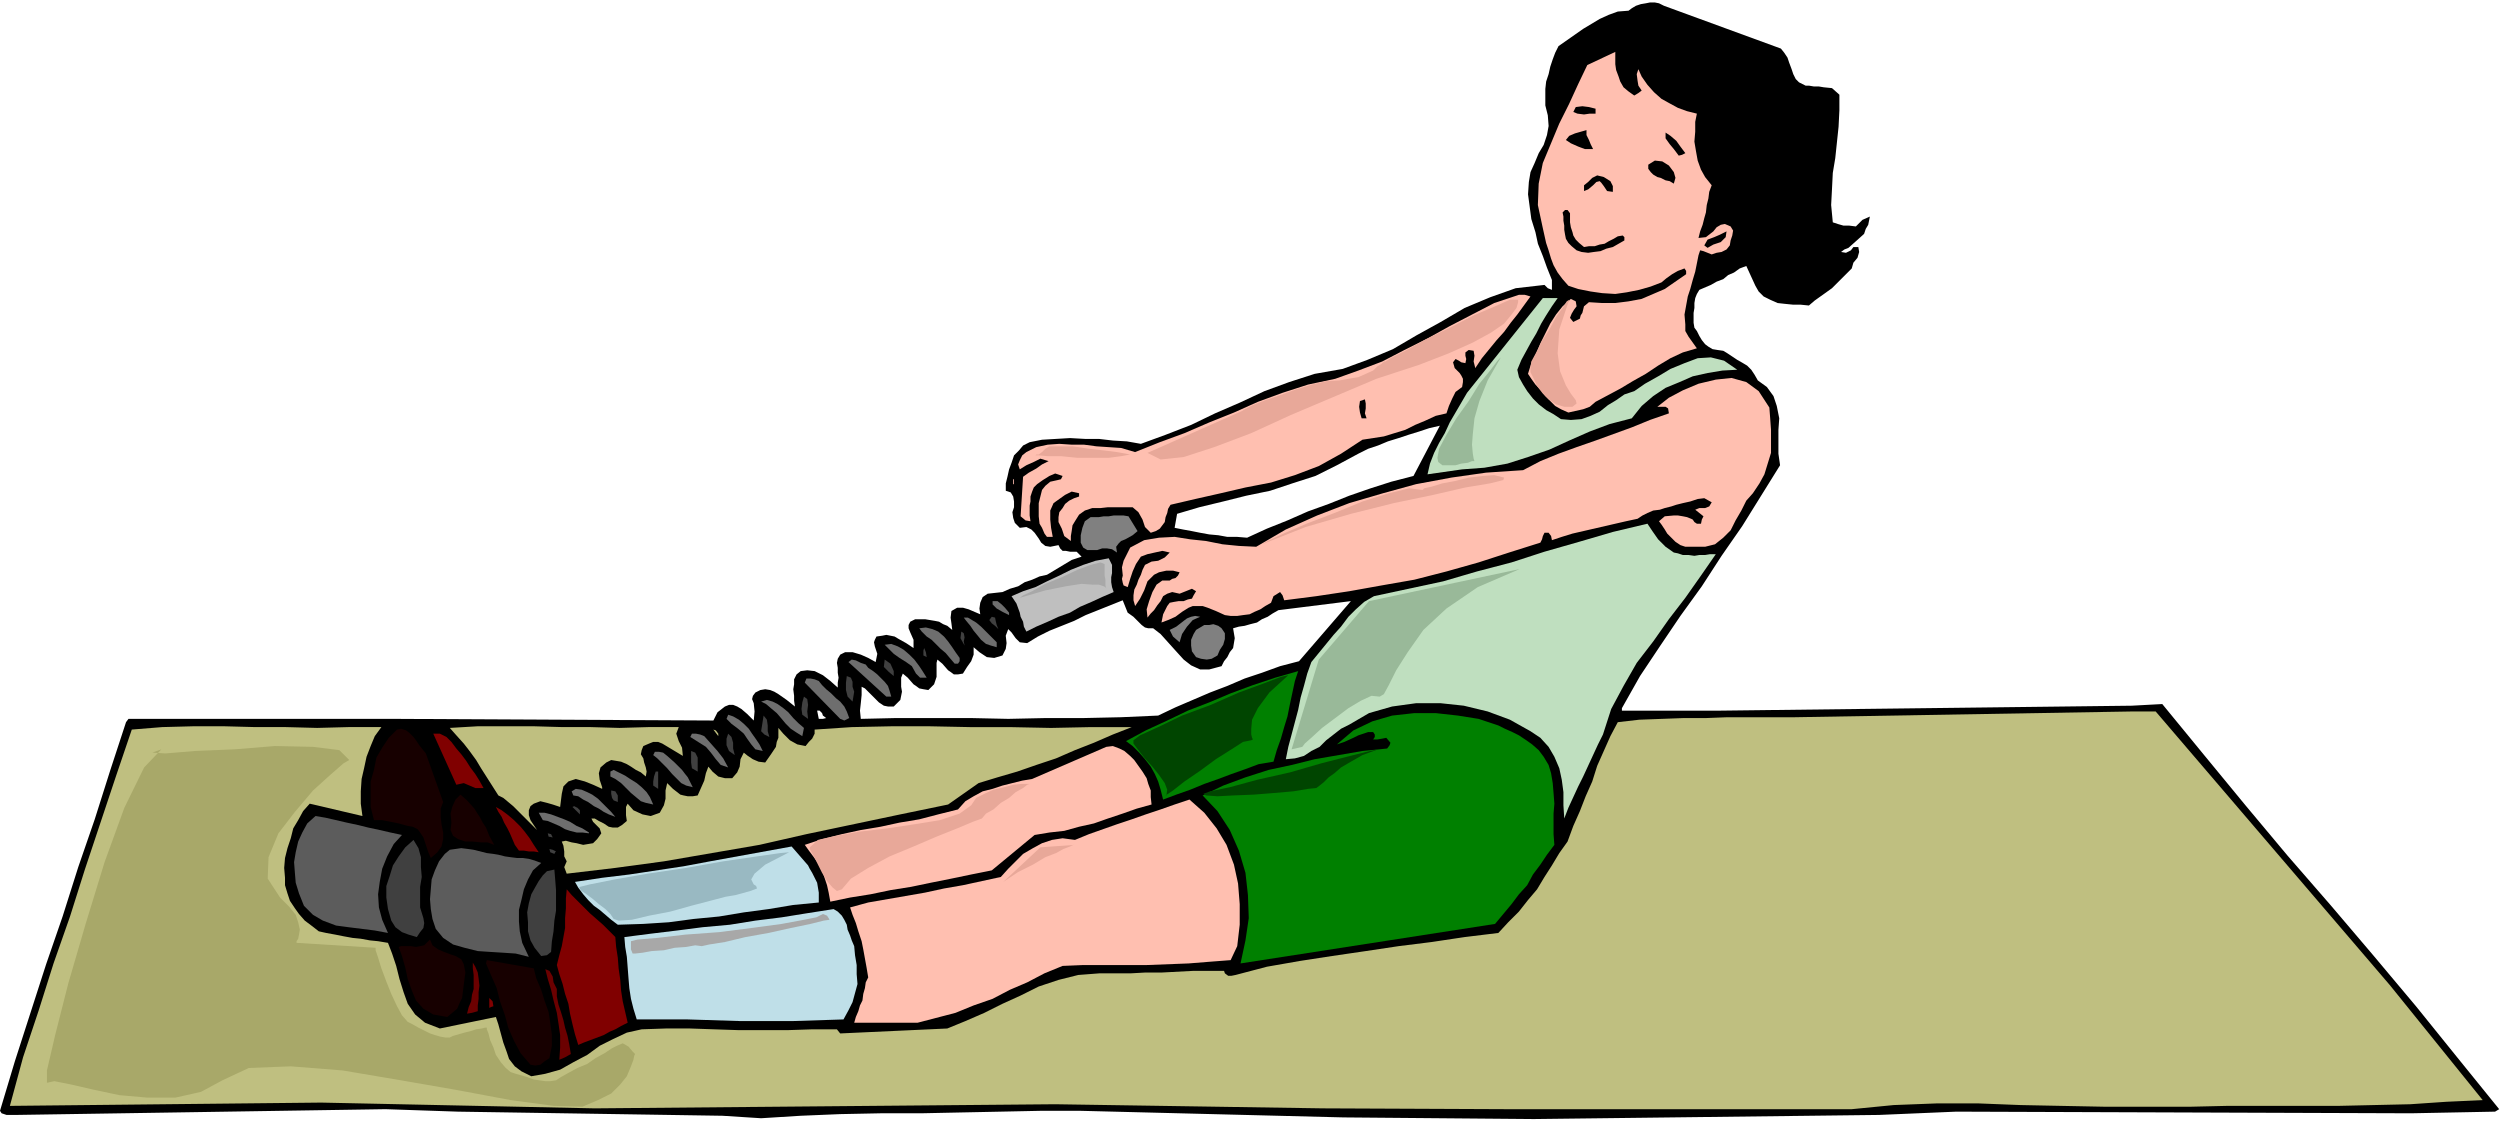 <svg xmlns="http://www.w3.org/2000/svg" fill-rule="evenodd" height="220.832" preserveAspectRatio="none" stroke-linecap="round" viewBox="0 0 3035 1367" width="490.455"><style>.brush1{fill:#000}.pen1{stroke:none}.brush2{fill:#ffbfb0}.brush3{fill:#bfdfbf}.brush4{fill:gray}.brush6{fill:#6e6e6e}.brush7{fill:#404040}.brush8{fill:green}.brush9{fill:#bfbf80}.brush10{fill:#170000}.brush11{fill:maroon}.brush12{fill:#5c5c5c}.brush13{fill:#6b0000}.brush14{fill:#bfdfe8}.brush16{fill:#e8a899}.brush18{fill:#004500}</style><path class="pen1 brush1" d="m2625 855-37 2-499 6h-120v-3l22-39 24-36 25-37 26-36 24-37 25-36 23-37 23-37-2-14v-29l1-14-3-15-4-12-8-11-11-8-4-7-4-6-5-5-5-3-7-4-6-4-6-4-5-3-7-1-6-1-5-3-4-3-4-5-3-5-3-6-3-4-1-6v-12l1-6v-6l1-6 2-5 3-5 7-3 7-3 7-4 8-3 6-5 7-3 7-5 8-3 11 24 4 7 6 6 8 4 9 4 9 1 10 1h9l10 1 7-6 7-5 7-5 7-5 6-6 6-6 6-6 6-6 2-7 5-6 2-7-1-6h-6l-3 4-6 3-6-1 4-3 5-2 9-8 10-9 2-6 3-5 1-5 1-5-9 4-8 8-8-1h-7l-7-2-6-2-2-21 1-19 1-20 3-18 2-19 2-19 1-20v-19l-9-8-10-1-6-1h-6l-6-1h-4l-8-4-4-4-3-6-2-6-3-8-2-6-4-6-4-5-142-52-6-3-5-1h-6l-5 1-6 1-6 2-5 3-4 3-13 1-11 4-11 5-10 6-10 6-10 7-10 7-10 7-4 8-3 8-3 9-2 9-3 9-1 9v20l3 12 1 13-2 11-4 12-6 10-5 12-5 11-2 12-1 15 2 15 2 15 5 16 3 14 6 15 5 14 6 15v12l-5-2-4-4-35 4-31 11-31 13-29 17-29 16-29 17-31 13-30 11-34 6-31 10-30 11-30 14-30 13-29 14-31 12-30 11-17-3-17-1-17-2h-17l-18-1-17 1-17 1-15 3-8 4-5 6-6 6-3 9-3 8-2 9-2 8v9l6 2 3 5 1 6v7l-2 6 1 7 2 6 6 6 8-1 6 3 4 4 5 7 3 5 5 4 6 1 10-2 2 4 3 3h4l5 1h8l6 6-6 2-6 2-5 3-5 3-10 6-10 6-9 2-9 4-9 3-8 5-10 3-9 4-9 1-9 1-6 4-3 7-1 7 1 7-7-3-7-3-7-2h-7l-7 4-1 8 1 7 1 8-6-5-5-2-5-3-5-1-6-1-6-1h-12l-6 3-2 4v4l2 5 4 9v10l-9-6-9-5-5-3-5-1-5-1-5 1-7 1-2 4-1 3 1 5 3 9-2 10-9-5-9-4-10-3h-9l-6 3-3 5-1 5 1 6v6l1 6-1 6v6l-9-8-9-7-10-5-9-1-8 1-5 4-3 6v6l-1 6 1 8v6l1 7-10-8-10-7-5-3-5-2-6-1-6 1-6 3-3 4-1 4 2 5 1 10-1 11-8-8-7-6-5-3-5-2h-5l-5 2-9 7-5 10-386-2H156l-3 4-19 58-19 60-20 58-19 60-20 58-19 59-19 59-18 60 2 3 6 2h11l449-7 88 3 321 5 47 3 48-3 48-2 49-1h49l48-1 49-1 48-1h49l319 8 231 2 419-5 94-4 552 2 102-2 5-3-51-63-50-62-52-62-51-60-53-61-51-61-51-62-50-61zM994 873l-2-10h3l3 3 1 3 4 3-4 1h-5zm583-70-23 6-22 8-21 7-21 9-21 8-21 9-21 9-21 10-45 2-45 1h-46l-46 1-46-1h-90l-43 1-1-10 1-9 1-10v-10l4 2 5 5 4 4 5 5 3 3 6 4 5 1h7l4-4 4-4 1-5 1-5-1-6v-11l2-5 6 5 7 8 3 2 4 3 5 1 6 1 7-7 3-9v-17l1-4 6 5 7 8 3 2 4 3h5l6-1 5-8 5-7 3-8v-9l7 6 9 6 9 1 10-3 4-8 1-7-1-9 3-8 4 4 5 7 5 5 9 1 13-8 14-7 15-6 15-6 14-7 15-6 15-6 15-6 6 15 7 5 7 7 3 3 4 3 4 1h6l9 7 9 10 9 10 10 11 9 7 11 5h11l15-4 3-6 4-5 3-6 4-5 1-6 1-6-1-6-1-6 7-2 7-1 7-2 8-2 6-4 7-3 6-4 7-4 88-11-63 73zm139-225-27 7-25 8-26 9-25 10-25 9-25 11-25 10-24 11-12-1h-12l-11-2-11-1-11-2-10-2-11-2-10-2 3-17 27-8 29-7 28-7 29-6 27-9 28-9 26-13 26-14 12-6 12-4 12-5 13-4 12-4 13-4 12-4 13-3-32 61z"/><path class="pen1 brush1" d="m2153 67 5 7 5 9 4 9 5 10 3 9 4 9 5 9 6 10 1 11v12l-3 11-3 12-5 11-5 12-5 12-2 12-6 9-6 9-5 9-5 10-6 9-6 9-7 8-7 9-5 6-5 6-6 5-6 5-8 3-7 4-7 3-7 3 2-10 5-6 6-4 9-2 7-4 8-3 5-6 3-9 1-8 2-7-1-6-4-5-6-6-6-1h-8l-6 2-2 1-2 1 7-31 6 1 7 3 7 1 7-2-4-7-6-2-8-2-6-3-9-9-6-8-5-10-2-10-2-11 1-11 1-11 3-10 2-8 3-8-9-1h-7l-8-2-7-1-7-3-6-3-6-4-6-3-8-9-6-8-6-10-2-10-5-2-5-2-6 1-3 5-6 12-2-10v-9l1-10 4-8-5-5h-4l-4 1-4 3-9 7-9 5-14 2-10 7-7 8-5 12-5 12-4 13-5 11-4 12-4-3-1-10v-19l3-9 1-10 3-9 3-9 5-7 10-9 12-8 12-7 13-5 12-6 13-5 12-5 14-4 20 2 20 6 19 5 20 9 19 7 19 8 19 8 20 8z"/><path class="pen1 brush2" d="m1984 116 5-3 4-3-4-6-1-6-1-8 2-6 4 9 7 10 8 9 9 8 9 5 11 6 11 4 12 3-2 10v12l-1 12 2 12 2 11 4 11 5 9 8 10-3 8-1 8-2 8-1 9-2 7-2 8-3 8-2 8 9-1 9-7 4-5 5-3 5-1 7 3 3 5-1 6-2 6-1 6-4 5-6 3-6 1-6 2-5-2-5-2-4-1-2 6-2 10-2 10-3 10-3 11-3 9-2 11-2 11 1 12v8l4 7 5 7 5 7-17 5-15 7-15 9-15 10-16 9-15 9-15 8-15 8-7 6-8 3-9 2-9 2-9-4-7-4-6-6-6-6-6-8-6-6-5-7-4-6 4-13 6-12 5-12 6-12 6-12 7-11 8-10 10-9 6 3 1 6-3 4-3 5-2 5 4 5 4-2 4-2 1-4 2-3 2-8 6-5 16 1h16l16-2 16-3 14-6 14-6 13-9 13-9v-4l-2-3-8 3-7 4-7 5-6 5-13 5-14 4-15 3-14 2-16-1-14-2-15-3-12-4-7-8-6-8-5-9-3-8-3-10-3-9-2-9-2-9-6-28 1-26 5-25 10-24 10-24 12-24 11-24 11-23 34-16v15l1 7 3 8 2 6 4 7 6 5 7 5z"/><path class="pen1 brush1" d="M2222 121v39l-2 19-1 19-2 18-1 20-1 20 1 21 6 2 8 3 8 1 9 1-6 4-5 4-8 3-6 3-6-1h-5l-5-1-2 6 6 7 10 5 9 3 10 3-7 6-6 7-6 7-6 7-8 5-7 5-9 3-9 2-8-2-6-1-7-2-6-2-6-4-4-4-5-5-2-5-3-8-2-6-2-7 1-6 11-18 12-18 10-18 11-18 9-19 9-19 7-19 8-19-2-7-2-6-2-7-2-6-2-6-2-6-2-6-1-5h7l8 1 7 2 7 5zm-285 17h-7l-7 1-8-1-5-2 3-6 8-1 8 1 8 2v6zm-3 43h-10l-8-3-9-4-6-4 4-5 7-3 7-2 7-2v6l3 6 2 5 3 6zm112 5-4 2-4 1-6-8-5-6-5-7v-7l6 4 7 6 5 7 6 8zm-14 23 2 7-2 7-5-3-5-1-6-3-4-1-5-3-3-3-3-4v-5l8-5 9 1 8 5 6 8zm-77 11 3 6v7l-7-1-4-6-3-4-2-2-4 1-4 4-6 5-5 2v-7l5-4 5-5 6-3 8 2 8 5zm-49 39v11l1 6 2 6 1 4 3 5 4 4 6 5 6-1h7l6-2 6-1 5-3 6-3 5-3 6-1 2 2v4l-7 4-7 4-8 2-7 3-8 1-7 1-8-1-6-2-6-5-4-4-3-5-1-5-1-6v-5l-1-6v-5l-1-5 3-3h3l3 4zm190 22-1 7-6 6-9 3-7 4-4-3 4-7 8-3 7-3 8-4z"/><path class="pen1 brush2" d="m1858 360-8 11-8 11-8 10-8 11-9 10-9 11-9 11-8 12-2-8 1-7-1-6-6-1-4 3v4l1 4-1 5-5-1-3-2-4-2-3 4 2 7 6 6 2 3 2 4v4l-1 6-8 6-4 8-4 9-3 9-13 3-13 6-12 5-12 6-13 4-13 4-13 2-13 2-26 17-27 15-29 11-29 9-31 6-30 7-31 7-30 7-3 5-1 5-2 5-1 6-3 4-3 4-5 3-6 2-7-7-3-9-5-9-7-6h-30l-9 1h-10l-9 3-7 5-5 8-3 5-1 7-1 6v6l-8-6-3-9-4-8v-6l1-6 4-5 3-5 5-4 6-3 6-2v-4l-9-2-8 4-7 5-7 5-4 9v11l1 10 2 11h-7l-3-4-3-7-3-5-1-9v-16l2-8 2-8 4-5 6-5 9-2 4-1 2-4-9-3-7 3-8 5-7 5-4 4-2 5-2 6v6l-1 5v12l1 7-6-1-6-5 3-48 7-5 9-5 7-5 8-4-10-3-8 4-9 4-8 5-2-6 2-5 3-6 5-4 12-6 14-3 14-1 15 1h15l15 2 15 1 15 1 17 5 30-12 30-11 30-13 30-12 29-13 30-11 31-10 33-7 28-10 29-11 27-14 28-14 27-15 27-14 27-14 30-10h7l7 2z"/><path class="pen1 brush3" d="m1891 362-7 10-7 11-6 10-6 12-6 10-6 11-6 11-5 12 2 9 5 9 5 8 7 9 7 7 9 7 9 5 9 6 12 1 13-1 11-4 11-5 10-8 10-6 10-7 12-4 13-9 16-9 15-9 17-7 16-6 16-1 16 4 16 11-18 1-18 3-18 4-16 7-17 7-15 10-14 12-12 15-27 7-24 9-25 11-24 11-26 9-25 8-28 5-27 2-42 6 3-13 5-13 6-12 7-12 6-13 7-12 7-12 7-12 92-115h18z"/><path class="pen1 brush2" d="m2148 495 1 13 1 14v28l-4 13-4 13-6 11-8 12-8 9-6 12-7 12-6 12-9 9-10 8-12 3h-24l-6-2-6-4-4-4-6-6-3-5-4-6-3-4 7-6 11-1h5l6 1 5 1 5 2 2 1 2 3 3 2h5l1-5 2-4-10-8 5-2h7l5-2 3-5-9-5-8 1-9 3-9 2-8 2-6 2-8 2-6 2-8 1-7 3-6 3-6 4-14 3-13 3-13 3-13 3-13 3-13 3-13 4-12 4-1-5-3-4h-5l-2 4-1 4-2 4-38 12-37 12-39 11-39 10-40 7-39 7-40 6-39 5-2-6-3-4-8 5-3 8-7 4-6 4-7 3-6 3-8 1-7 1h-8l-7-1-11-5-10-4-6-2h-12l-5 2-8 5-8 6-9 4-8 3 2-10 5-10 3-4 5-1 6-1h6l5-2 5-1 2-4 3-5-5-3-5 2-5 2-5 2-9-2-6 2-5 3-3 6-4 5-4 6-4 4-4 5-1-10 3-10 4-11 5-9 7-5h9l3-2 4-1 3-3 2-4-8-2h-8l-9 2-6 3-8 8-4 11-5 10-6 9-2-7v-6l1-7 3-6 2-6 3-6 2-6 3-6 8-4 8-1 8-4 6-6-9-2-9 2-9 2-8 3-6 9-4 9-3 9-3 10-5-2-1-3-1-5 1-4-1-10 2-8 4-8 4-8 17-9 18-3 19-1 19 3 19 2 20 4 20 2 21 1 36-21 38-17 39-15 41-12 40-11 43-8 42-6 45-3 21-11 22-9 22-8 23-8 22-8 22-8 22-9 23-8-1-6-3-2h-10l14-11 17-9 19-8 21-5 19-2 18 5 15 11 13 20z"/><path class="pen1 brush1" d="m1657 485 1 5v6l-1 6 2 6h-6l-2-7-1-7 1-7 6-2z"/><path class="pen1 brush2" d="M1230 582h1v6h-1v-6z"/><path class="pen1 brush4" d="m1381 645-6 5-9 5-5 2-3 3-3 4 1 7-6-4-6-1h-6l-6 2h-12l-5-3-3-6v-9l2-9 3-8 7-5h10l6-1h6l6-1h12l6 1 11 18z"/><path class="pen1 brush3" d="m2032 671 5 1 6 2h7l7 1 6-1h7l6-1h7l-18 26-19 27-20 26-19 27-20 26-16 28-15 28-10 31-6 12-6 13-6 13-6 13-6 12-6 13-6 13-5 13-1-16v-16l-2-15-3-14-6-14-7-12-10-11-12-8-25-14-27-10-29-7-28-3h-30l-29 4-28 8-24 14-10 5-9 7-9 7-8 8-10 5-9 6-11 3-11 1 3-15 4-15 4-15 4-15 3-15 4-14 4-15 5-14 9-11 9-11 9-11 9-10 9-12 9-9 10-9 12-7 42-9 42-9 41-12 42-11 40-13 42-12 41-12 42-10 6 9 7 10 9 9 10 7z"/><path class="pen1" style="fill:#bfbfbf" d="m1352 719-14 6-13 6-14 6-12 7-14 5-13 6-14 6-12 6-3-6-1-6-3-6-1-5-4-11-6-9 14-6 15-5 14-7 15-7 14-7 15-6 15-5 16-3 4 8v10l-1 5v6l1 6 2 6z"/><path class="pen1 brush6" d="M1225 744v3l-8-4-7-4-5-5v-4h6l5 4 4 4 5 6z"/><path class="pen1 brush4" d="m1457 749-9 4-7 8-6 9-3 10-8-7-4-8 8-4 9-7 4-3 5-2 5-1 6 1z"/><path class="pen1 brush7" d="m1212 764-4-4-4-3-3-4 3-4 4 1 1 5 1 4 2 5z"/><path class="pen1 brush6" d="M1210 780v6l-7-2-6-2-6-5-4-5-5-6-4-6-5-6-3-4h5l5 3 5 3 6 5 9 9 10 10z"/><path class="pen1 brush4" d="M1487 769v7l-2 7-4 6-3 7-7 4-6 1-7-1-6-2-5-7-1-7v-7l3-7 3-5 5-3 5-3h6l5-1 6 2 4 3 4 6z"/><path class="pen1 brush6" d="M1165 799v4l-2 3h-4l-6-7-5-6-6-5-5-5-6-6-6-4-6-6-3-4 8-1 8 2 7 3 7 6 5 6 5 7 4 6 5 7z"/><path class="pen1 brush7" d="m1171 784-5-9 1-8 3 2 1 5-1 5 1 5z"/><path class="pen1 brush6" d="M1125 823h-8l-5-5-5-9-7-5-8-5-7-5-6-6-5-5 8-1 8 3 7 4 7 6 6 6 6 8 4 6 5 8z"/><path class="pen1 brush7" d="m1125 798-4-2v-6l1-3 2 5 1 6z"/><path class="pen1 brush6" d="M1082 846h-6l-46-42 4-3 5 1 6 3 6 2 3 4 6 4 5 4 5 5 4 4 4 5 2 6 2 7z"/><path class="pen1 brush7" d="M1085 815v6l-6-5-6-6 1-9 7 5 4 9z"/><path class="pen1 brush8" d="m1546 925-18 3-16 6-17 6-16 6-17 6-17 7-17 6-16 6-3-12-3-10-4-9-5-9-7-9-7-8-8-8-8-6 24-13 26-12 25-12 26-10 26-11 27-10 27-9 28-8-4 12-3 14-3 14-3 15-4 13-4 14-5 14-4 14z"/><path class="pen1 brush7" d="m1037 840-2 12-6-6-2-8v-9l1-8 5 2 2 5v6l2 6z"/><path class="pen1 brush6" d="m1031 872-6 3-5-2-43-44 2-5h5l5 1 5 2 4 5 5 5 6 5 6 6 5 4 5 6 3 6 3 8z"/><path class="pen1 brush7" d="m981 873-7-5-1-7 1-8 2-7 4 3 1 7-1 8 1 9z"/><path class="pen1 brush6" d="m976 884-2 10-8-5-6-4-6-6-5-6-6-7-6-5-7-6-6-3 7-2 7 2 6 3 7 5 6 5 6 7 6 6 7 6z"/><path class="pen1 brush9" d="m2901 1196 113 140-44 2-44 3-44 1-44 1h-135l-43 1h-106l-51-1-50-1-51-2h-51l-52 2-51 5h-419l-223-1-325-5-559 5-332-7-378 4 16-59 19-57 18-57 20-57 18-57 19-57 19-57 19-56 37-3 38-1h37l38 1h37l38 1 38-1h40l-8 11-5 12-5 13-3 14-3 13-1 15v15l2 15-64-15-8 9-6 11-6 10-3 12-4 12-3 12-1 12 1 12v9l3 10 3 9 6 9 5 7 7 8 8 6 9 7 9 2 11 2 10 2 11 2 10 1 11 2 10 1 12 2 5 13 5 15 4 16 5 16 5 14 9 13 12 10 18 7 68-14 3 9 3 11 3 11 4 11 3 9 7 9 8 6 12 6 17-3 18-5 16-9 17-9 15-11 16-8 17-8 18-4 29-1h30l29 1 30 1h59l30-1h30l4 5 130-6 22-9 23-10 22-11 22-10 22-11 24-8 24-6 26-2h38l18-1h20l19-1 19-1h37l1 3 4 3h4l5-1 38-10 40-7 39-6 41-6 40-6 40-5 40-6 41-5 12-13 13-13 11-14 11-13 9-15 9-14 9-15 10-14 7-19 8-18 7-18 8-18 6-19 8-18 8-18 9-17 26-3 27-1 27-1h27l26-1h82l409-7h29l284 332z"/><path class="pen1 brush8" d="m1880 929 3 10 2 12 1 12 1 13-1 12v25l1 13-9 12-8 12-9 12-7 13-10 11-9 12-10 12-10 12-309 48 6-28 4-27-1-28-3-27-8-27-11-25-15-23-18-19 25-12 27-10 28-9 28-6 28-7 29-5 29-5 30-3 3-4 1-3-5-6-5 1-6 1h-5l2-3v-3l-2-3h-6l-6 2-6 2-6 3-11 5-9 3 20-17 23-11 24-7 27-3h26l27 3 25 4 24 8 8 4 9 4 8 4 9 6 7 5 8 7 6 8 6 10z"/><path class="pen1 brush6" d="m926 912-9-2-5-6-5-7-4-6-7-6-8-6-6-6 2-5 6 2 7 4 6 5 6 6 4 6 5 7 4 6 4 8z"/><path class="pen1 brush7" d="m934 895-6-3-4-4 3-19 4 5 1 7v7l2 7z"/><path class="pen1 brush9" d="m824 883-3 8 3 9 4 8 1 10-10-6-10-6-5-3-5-2h-6l-5 2-7 3-2 5-1 5 3 5 1 5 2 6 1 5-1 6-6-5-6-3-6-4-5-3-7-3-6-1-6-1-6 3-7 6-2 7 1 8 3 9v2l-11-5-10-4-11-3-9 3-6 6-2 9-1 8-1 8-9-3-7-2-8-2-8 3-4 3-2 5v6l2 6 8 12-6-6-6-6-6-6-5-5-6-6-6-5-6-5-6-3-7-11-7-11-7-11-6-10-8-11-7-9-9-10-8-9 34-2h68l35 1h34l35 1 35-1h37zm550 0-23 9-23 10-23 9-23 10-24 8-23 8-24 7-23 7-37 26-58 12-57 12-57 12-57 13-58 10-58 10-59 8-59 7-3-8 3-7-3-6v-6l-1-7-2-5 5-1 7 2 6 1 8 2 6-1 6-1 5-5 5-7-2-6-3-3-5-5-2-4h4l5 3 6 3 6 4 5 1h6l5-3 6-5-1-7v-10l2-4 7 8 11 5 10 2 11-4 5-9 2-8v-10l2-9 7 7 9 7 4 1 5 1h6l6-1 4-9 4-9 2-9 3-8 5 6 7 6 8 2h9l6-7 3-7 1-9 4-8 5 4 6 4 7 3 8 1 7-10 6-9 1-6 2-5v-12l6 7 8 8 9 5 10 2 4-5 4-4 3-6v-5l45-3 48-1h47l49 1h48l50 1 48-1h50z"/><path class="pen1 brush10" d="m517 915 21 59-3 8v10l1 9 2 10v8l-2 9-5 7-8 7-3-7-2-6-2-6-2-6-4-6-3-4-6-3-6-1-11-3-10-2-10-2h-10l-4-16v-31l4-14 3-15 7-12 8-12 10-10 5-1 6 2 4 3 5 5 3 4 4 6 4 5 4 5z"/><path class="pen1 brush9" d="M872 891v3l-6-8 3 1 3 4z"/><path class="pen1 brush11" d="M587 957h-10l-7-3-7-3-9 2-28-62h8l8 4 6 6 6 8 6 7 6 8 5 8 6 8 5 8 5 9z"/><path class="pen1 brush7" d="m892 917-7-5-3-7v-8l2-6 4 4 2 7v7l2 8z"/><path class="pen1 brush6" d="m884 932-9-3-6-7-6-8-6-7-19-12 2-4h5l5 1 5 2 8 9 8 9 7 9 6 11z"/><path class="pen1 brush2" d="m1392 945 2 7 3 8v8l1 9-18 5-17 6-18 6-17 6-18 4-18 5-18 2-18 3-52 43-25 5-24 5-25 5-24 5-25 4-24 5-25 4-24 5-2-11-2-9-3-9-3-9-5-9-5-7-6-8-5-7 21-7 24-6 23-5 24-4 23-5 24-4 23-6 24-6 9-10 10-6 11-6 12-3 12-4 12-3 12-3 12-2 90-39 8-1 8 3 6 3 7 6 5 5 5 7 5 7 5 8z"/><path class="pen1 brush6" d="m841 956-8-2-6-3-6-6-5-5-6-7-6-6-6-6-5-4 2-4h5l5 1 5 4 9 8 9 9 3 4 4 5 3 6 3 6z"/><path class="pen1 brush7" d="M847 920v17l-7-4-1-7v-14l5 2 3 6z"/><path class="pen1 brush6" d="m793 977-9-2-6-2-6-5-6-5-6-6-6-6-7-5-6-3v-6l4-2 6 3 8 4 6 4 8 5 6 5 6 6 4 6 4 9z"/><path class="pen1 brush7" d="m799 958-6-4v-5l1-6 2-6h3v21z"/><path class="pen1 brush6" d="m747 992-8-3-6-3-6-4-6-3-7-5-6-3-6-4-6-1-2-5 5-3 7 1 7 3 6 3 7 5 5 5 6 6 5 5 5 6z"/><path class="pen1 brush7" d="M750 966v8l-5-2-2-3-1-5v-4l5 1 3 5z"/><path class="pen1 brush10" d="m590 1005 4 10 6 11-8-3h-8l-10-1h-9l-9-3-6-4-3-7 1-9-1-11 2-8 4-9 6-6 8 7 9 10 3 5 4 6 3 6 4 6z"/><path class="pen1 brush2" d="m1502 1149-8 17-26 2-25 2-26 1-26 1h-77l-24 1-22 9-21 11-21 9-21 11-23 8-22 9-23 6-23 6h-77l2-7 3-7 2-7 3-6 1-8 2-7 1-7 3-6-2-12-2-11-2-11-2-10-4-12-3-10-4-10-3-9 22-6 23-4 23-4 23-4 23-5 23-4 23-5 23-5 9-10 9-9 9-9 12-7 11-6 12-4 13-2 15 2 17-7 17-6 17-6 18-6 17-6 18-6 17-6 18-6 18 16 15 19 12 20 9 24 5 23 2 25v25l-3 26z"/><path class="pen1 brush7" d="m704 989-9-9 2-1 4 2 3 3v5z"/><path class="pen1 brush11" d="m654 1035-6-1h-6l-6-1h-6l-5-7-3-7-3-7-3-6-4-7-3-7-4-6-3-6 7 4 8 6 7 6 8 8 5 6 6 8 5 8 6 9z"/><path class="pen1 brush6" d="M715 1011v1l-8-1h-7l-8-2-6-2-7-4-7-3-7-3-6-1-5-9h7l8 2 8 3 8 3 7 3 8 5 7 3 8 5z"/><path class="pen1 brush12" d="m488 1014-10 11-8 15-6 15-3 16-2 15 1 16 4 15 7 16-16-3-16-2-16-2-15-2-16-6-12-7-11-11-6-15-4-13-1-12-1-13 2-12 3-13 5-11 6-11 10-9 12 2 13 3 13 3 14 3 12 3 14 3 13 3 14 3z"/><path class="pen1 brush13" d="m596 991 14 26-14-26z"/><path class="pen1 brush7" d="m671 1017-5-1-1-4 4 1 2 4zm-157 98 1 6-1 6-4 5-4 6-10-3-8-3-8-6-5-8-4-14-2-14v-14l4-12 4-13 7-11 8-11 10-9 6 10 3 11v12l1 12-2 12v25l4 13z"/><path class="pen1 brush14" d="m981 1051 2 4 3 5 3 6 3 6 1 6 1 6v12l-31 3-30 5-30 4-30 5-31 3-30 4-31 2-31 1-8-6-7-6-7-6-7-5-7-7-6-7-6-8-4-7 33-5 33-4 33-5 33-5 32-6 33-6 33-6 33-6 20 23z"/><path class="pen1 brush12" d="m657 1048-10 9-6 11-5 12-3 13-3 12v14l1 12 3 14 8 17-16-4-15-1-16-1-15-1-16-4-14-4-12-8-9-11-4-12-2-12-1-12 1-12 1-12 4-11 5-11 7-9 6-5 7-1 7-1 8 1 7 1 8 2 8 2 8 1 6 1 8 2 7 1 8 1h7l7 1 7 2 8 3z"/><path class="pen1 brush7" d="m675 1034-1 1-1 2-5-2-1-4 4 1 4 2zm-2 22 1 12 1 13v25l-2 12-1 13-2 12-1 13-5 4-7 1-8-10-5-9-3-11v-11l-1-12 2-11 3-11 5-9 4-7 5-7 5-5 9-2z"/><path class="pen1 brush11" d="m747 1138 1 12 2 13 1 13 2 14 1 13 2 13 3 13 3 13-8 4-7 4-7 3-7 4-8 3-8 3-8 3-7 3-4-13-3-12-3-13-2-12-4-12-3-12-4-12-3-11 3-12 3-11 2-11 2-11v-12l1-12v-12l1-11 6 7 7 7 7 7 8 8 8 7 8 7 7 7 8 8z"/><path class="pen1 brush14" d="m1037 1149 1 11 2 12v11l1 12-3 11-3 11-5 10-6 11-31 1-31 1h-63l-32-1-32-1h-62l-4-13-3-12-2-13-1-12-1-13-1-13-2-12-1-12 31-4 33-4 31-4 33-3 31-5 32-4 31-5 32-5 5 3 5 5 3 5 3 6 1 6 3 7 2 6 3 7z"/><path class="pen1 brush10" d="m565 1181-1 7-1 8-1 8-1 8-3 6-3 7-6 5-6 5-17-3-12-7-9-10-5-12-5-14-3-14-4-14-4-11 3-1h12l6 1 5-1 5-1 3-3 4-4 3 7 7 5 7 3 8 3 6 2 7 4 3 6 2 10zm83-5 3 12 6 14 4 13 5 14 2 13 2 15v13l-3 15-6 4-5 4-6 1-6-1-12-14-8-15-7-16-4-15-6-17-4-16-7-16-6-14 1-4 57 10z"/><path class="pen1 brush13" d="m580 1228-7 2-6 1 2-8 3-7 1-8 2-7v-17l-1-8v-7l3 5 3 7 1 7 1 9-1 8v8l-1 8v7zm96-27v9l2 10 3 9 3 10 2 9 3 10 2 10 2 12-7 4-7 3 1-15v-15l-2-14-2-13-4-15-3-13-4-13-3-12 5 2 4 7 1 7 4 8z"/><path class="pen1 brush11" d="m599 1222-3 1-2 1v-12l4 4 1 6z"/><path class="pen1" d="m1845 691-183 39-61 71-33 109 13-3 3-4 9-8 12-11 16-12 16-12 15-9 13-6 10 1 5-3 6-11 9-18 14-22 19-27 28-26 38-26 51-22zm-23-257-4 4-9 12-13 16-13 21-15 21-12 20-9 17-2 11 1 5 5 4h16l7-2 8-1 5-2h3l-1-3-1-6-1-11 1-13 2-19 6-21 10-25 16-28z" style="fill:#99b999"/><path class="pen1 brush16" d="m1022 1080-6 2-5-4-7-8-6-10-6-12-5-10-4-7v-2l10-9 22-5 28-5 34-4 33-5 31-5 24-8 14-10 6-9 10-5 11-5 13-3 11-3 10-1h10l-3 1-5 4-9 5-8 7-10 6-9 8-9 5-5 6-11 4-19 8-25 10-28 12-29 12-26 14-21 13-11 13zm196-9 45-42 42-3h-2l-4 2-8 3-9 5-13 5-15 9-18 9-18 12z"/><path class="pen1" style="fill:#99b9c2" d="m958 1035-11 1-28 4-41 6-45 8-47 7-40 7-30 6-12 3-1 1 3 4 6 4 8 6 7 6 8 6 6 6 4 6 6 2 16-1 21-5 26-5 25-7 23-6 19-5 12-2 18-5 8-3-1-3-3-2-3-6 4-7 13-11 29-15z"/><path class="pen1 brush16" d="m1393 550 115-51 3-2 10-5 15-6 18-6 19-7 20-6 17-4 16-1 11-2 12-2 9-4 9-4 5-5 5-3 3-3h2l6-4 18-9 25-14 29-14 29-15 26-11 18-8h10v3l-2 7-6 8-9 11-16 11-22 12-29 13-36 14-52 17-52 22-52 22-48 22-45 17-37 12-28 3-16-8zm139 111 7-4 19-9 28-12 34-13 34-14 32-10 25-6 16 2 2-2 9-2 13-4 16-3 16-4 17-2 14-1 12 3-1 3-16 4-30 5-39 9-48 10-52 13-55 16-53 21zm373-297-3 2-5 8-8 11-8 15-9 14-7 14-6 11-1 8v5l4 8 4 9 7 9 7 7 9 6 10 3h10l5-4-1-4-6-8-6-10-7-17-3-22 2-29 12-36z"/><path class="pen1 brush18" d="m1564 820-9 2-21 8-30 11-34 15-35 13-29 14-22 10-8 6v4l6 8 7 9 10 11 8 10 7 10 3 8-1 7h-1l9-6 14-11 19-13 19-14 19-12 14-9 10-2 2-1-1-2-1-4v-7l1-11 7-14 14-19 23-21z"/><path class="pen1" d="m1238 726 4-3 11-5 16-9 20-8 19-9 16-6 12-3 5 2v14l1 5v7l1 4-1-2-2-1-6-2h-8l-13-1-19 3-25 5-31 9zm-472 417 8-2 24-2 34-4 41-3 39-5 37-5 27-5 15-3 8-4 5 2 2 3 1 2-7 1-16 4-24 5-27 6-28 5-25 6-19 3-9 2-8-1-11 2-14 1-13 3-15 1-11 2-9 1h-3l-2-5v-10z" style="fill:#a8a8a8"/><path class="pen1" style="fill:#a8a869" d="m424 923-7 4-16 14-21 19-22 26-20 26-12 29-1 26 15 23 11 11 8 10 3 9 2 9-1 6-1 5-2 3v2l96 6v3l3 9 4 13 6 16 6 15 7 15 6 11 7 8 6 3 7 4 6 3 8 4 6 2 7 2 6 1h5l4-2 7-2 7-2 8-2 6-2 7-1 4-1h2v2l2 5 2 8 4 9 3 9 6 9 6 7 6 5 6 2 7 2 7 2 8 3 7 1 7 1h6l7-1 6-4 9-5 11-6 12-5 10-7 11-6 9-6 6-3 7-3 7 4 5 6 3 3-1 2-1 5-3 8-5 12-8 10-11 11-16 8-19 8-35-1-52-7-64-12-69-12-71-12-63-5-51 2-32 15-26 14-31 7h-34l-34-3-33-7-26-6-20-4-9 2v-15l10-43 16-63 21-72 23-75 24-66 24-49 21-22-11 4 16 1 36-3 48-2 49-4 46 1 32 4 12 12z"/><path class="pen1 brush16" d="m1372 552-5-1-11-2-16-2-18-2-20-3h-28l-5 3-4 4-4 3h-3l-1 1h4l11 1h16l20 2h38l15-2 11-2z"/><path class="pen1 brush18" d="m1673 910-10 2-24 6-35 9-38 11-40 9-33 9-24 5-8 3 3 2 14 1 19-1 25-1 25-2 23-2 18-3 10-1 4-3 5-4 6-6 7-5 8-7 12-7 14-8 19-7z"/></svg>
